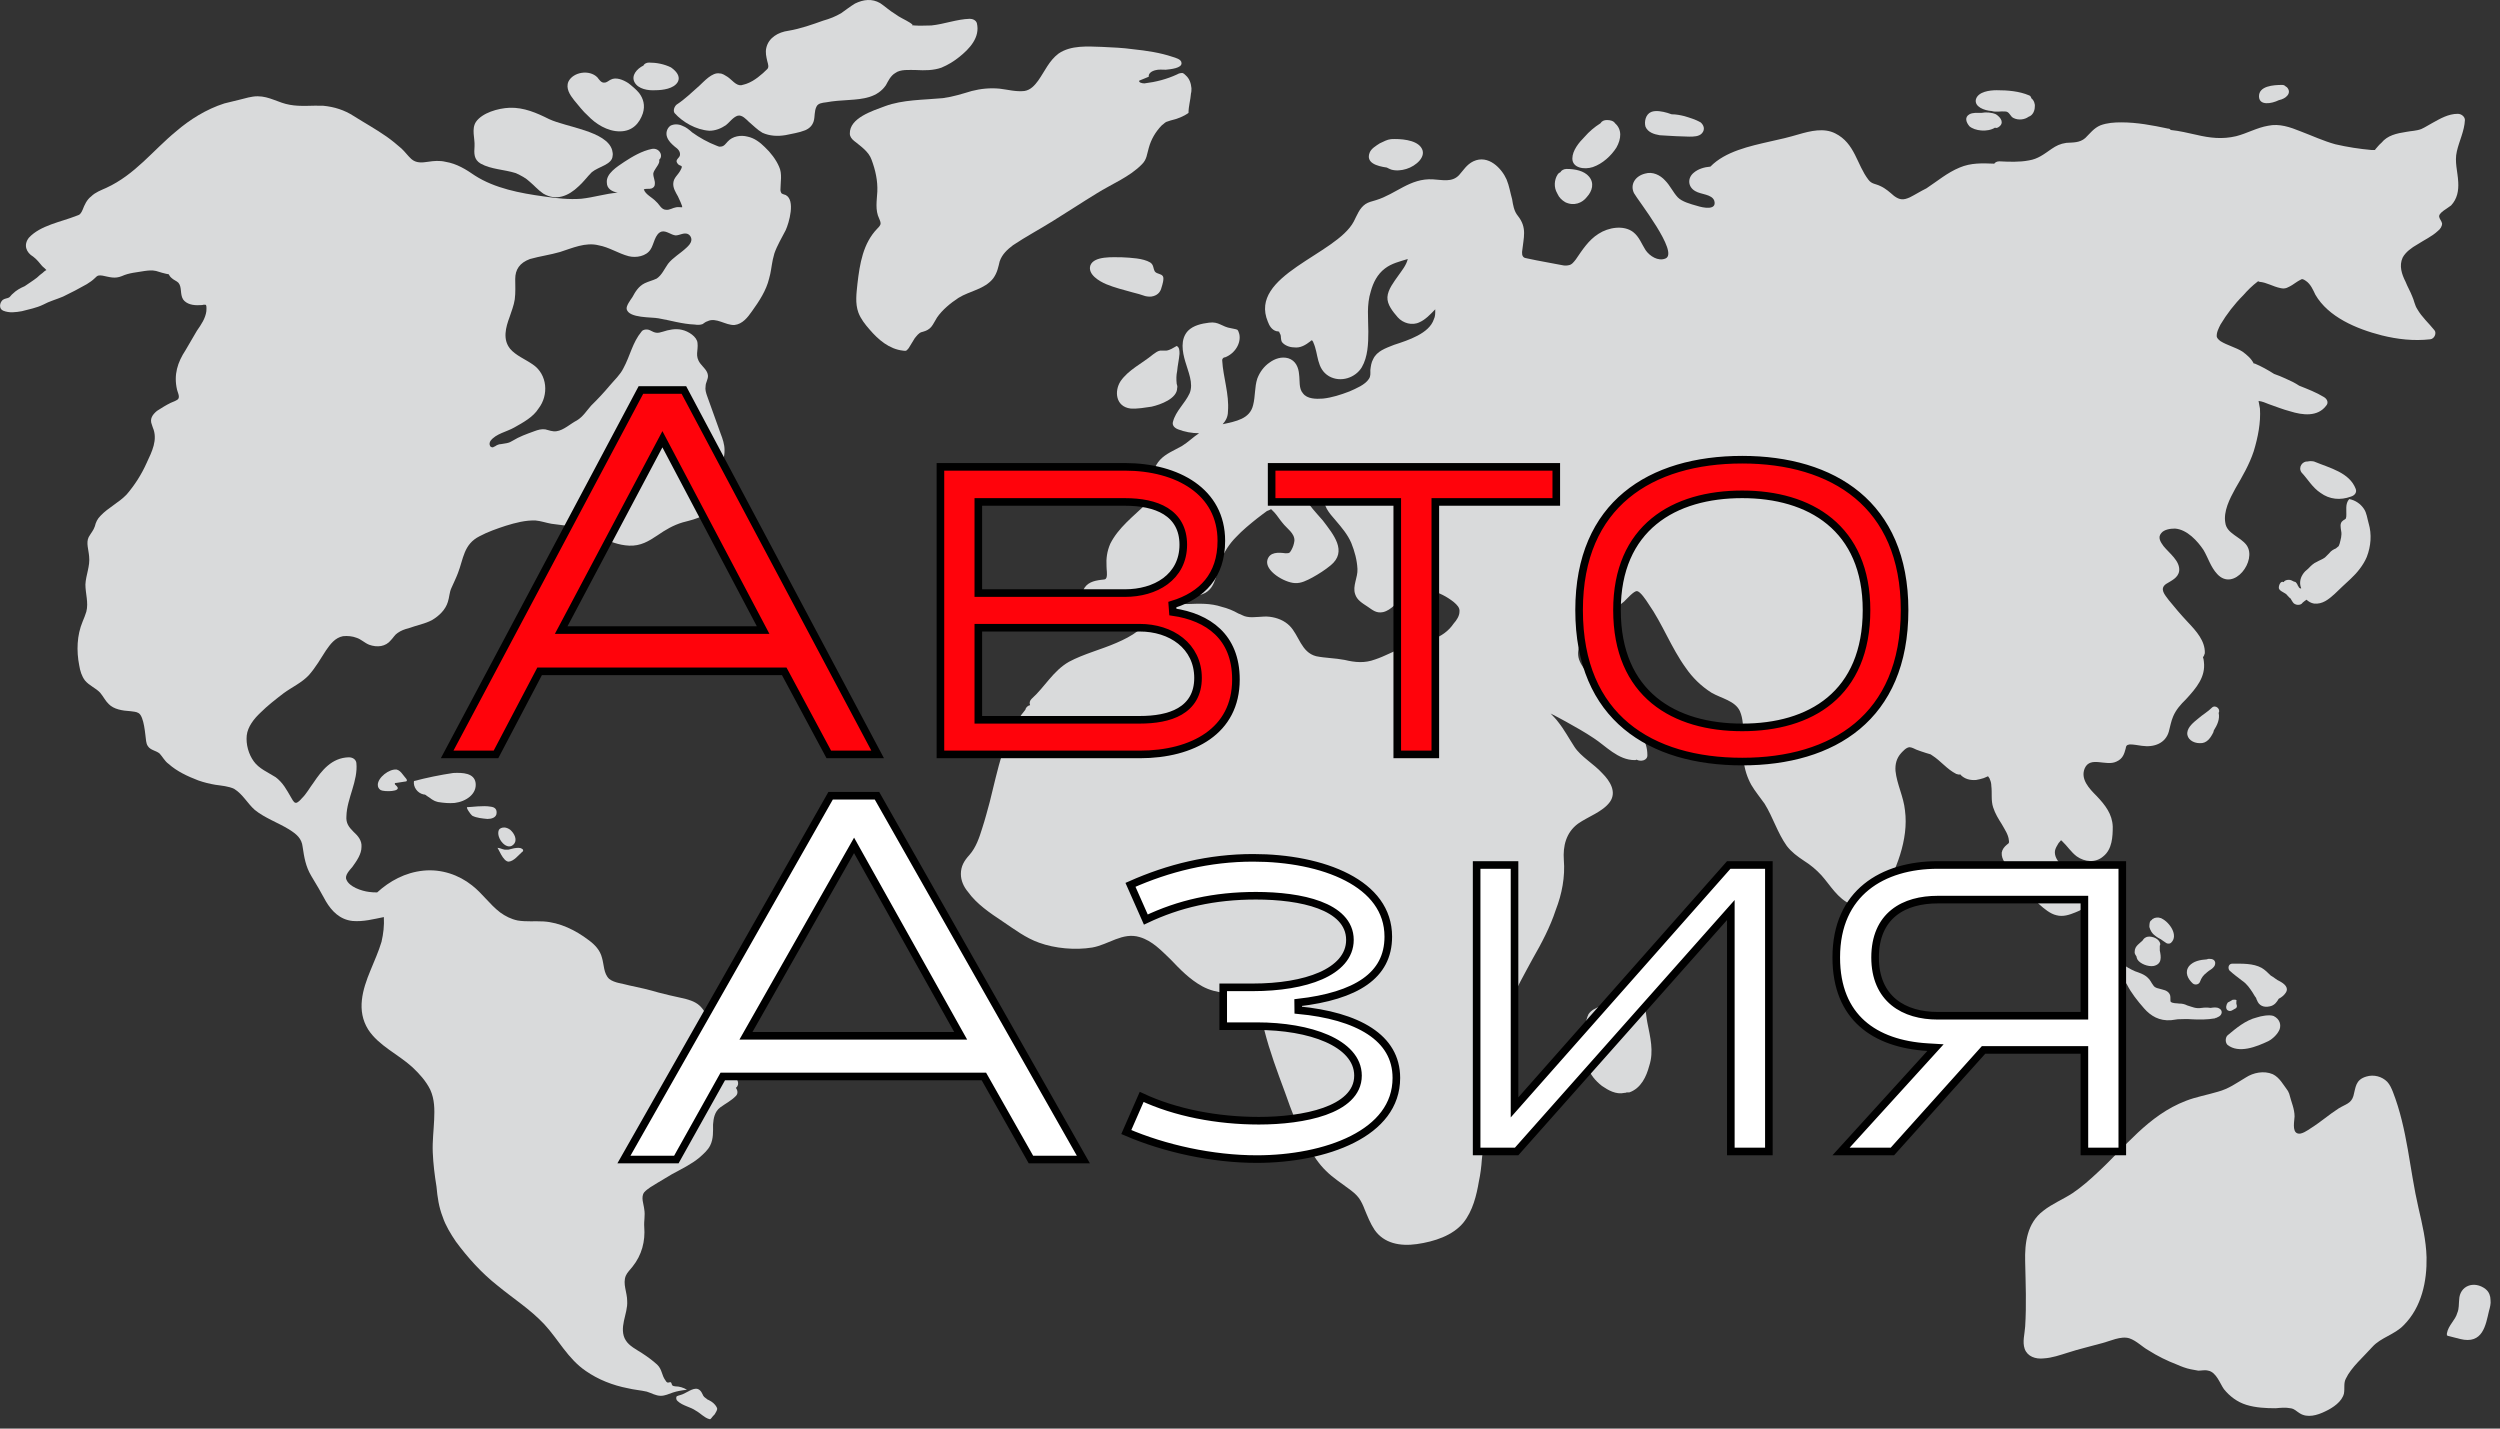 <?xml version="1.0" encoding="UTF-8"?> <svg xmlns="http://www.w3.org/2000/svg" width="329" height="188" viewBox="0 0 329 188" fill="none"><rect x="0" y="0" width="329" height="188" fill="#333333" stroke="none"/> <g clip-path="url(#clip0)"> <path fill-rule="evenodd" clip-rule="evenodd" d="M101.704 34.147C101.766 33.902 101.847 33.595 101.909 33.35C102.277 32.287 102.89 31.286 103.4 30.285C103.83 29.345 104.708 26.341 103.4 25.666C103.217 25.605 102.971 25.544 102.828 25.421C102.767 25.299 102.706 25.156 102.706 24.972C102.706 24.032 102.971 22.846 102.522 21.927C102.154 21.048 101.398 20.047 100.642 19.352C100.029 18.739 99.273 18.167 98.394 17.983C97.474 17.738 96.412 17.922 95.778 18.616C95.533 18.862 95.288 19.291 94.838 19.291C94.654 19.352 94.47 19.23 94.287 19.168C93.163 18.739 92.039 18.106 91.099 17.431C90.67 17.043 90.281 16.736 89.791 16.552C89.28 16.307 88.667 16.307 88.217 16.552C87.727 16.92 87.604 17.554 87.788 18.044C87.972 18.555 88.36 18.923 88.79 19.291C89.219 19.597 89.546 19.924 89.484 20.415C89.423 20.803 88.851 20.987 89.096 21.416C89.423 22.049 90.036 21.539 89.546 22.417C89.219 23.051 88.667 23.357 88.606 24.093C88.544 24.726 88.912 25.299 89.219 25.85C89.219 25.912 89.975 27.342 89.73 27.281C89.484 27.281 89.219 27.22 88.974 27.281C88.544 27.342 88.095 27.669 87.666 27.608C87.032 27.608 86.787 26.913 86.358 26.545C85.847 25.973 84.927 25.605 84.723 24.91C85.111 24.788 85.479 24.91 85.786 24.788C86.051 24.665 86.174 24.481 86.174 24.236C86.235 23.786 85.97 23.357 85.97 22.846C86.051 22.356 86.542 21.927 86.726 21.416C86.787 21.232 86.787 21.11 86.726 21.048C87.359 20.537 86.787 19.413 85.786 19.597C84.478 19.863 83.231 20.599 82.169 21.293C81.229 21.927 79.737 22.846 79.86 24.032C79.86 24.849 80.554 25.217 81.29 25.36H81.229C79.676 25.483 78.184 25.973 76.488 26.157C74.874 26.279 73.239 26.096 71.563 25.85C68.436 25.421 65.126 24.788 62.51 23.112C61.325 22.295 60.12 21.539 58.628 21.293C57.872 21.11 57.075 21.171 56.319 21.293C55.501 21.416 54.766 21.477 54.132 20.926C53.642 20.476 53.315 19.986 52.824 19.536C52.191 18.984 51.578 18.473 50.883 17.983C49.453 16.982 47.961 16.164 46.51 15.245C45.325 14.489 44.017 14.059 42.525 13.916C41.095 13.855 39.583 14.059 38.152 13.794C36.66 13.549 35.475 12.67 33.902 12.67C33.084 12.67 32.287 12.936 31.531 13.12C30.837 13.303 30.224 13.426 29.529 13.61C27.158 14.366 24.972 15.735 23.174 17.288C20.108 19.802 17.799 22.969 13.978 24.726C13.303 25.033 12.547 25.299 11.996 25.85C11.424 26.279 11.117 26.974 10.872 27.608C10.81 27.792 10.688 27.976 10.545 28.16C10.422 28.282 10.238 28.343 10.054 28.405C7.99 29.222 5.314 29.651 3.801 31.286C3.066 32.226 3.434 33.227 4.374 33.779C4.864 34.147 5.191 34.596 5.559 35.026C5.743 35.209 5.927 35.332 6.11 35.536C5.865 35.659 5.681 35.843 5.62 35.904C5.375 36.088 5.13 36.272 4.864 36.538C4.312 36.967 3.801 37.273 3.25 37.662C2.677 37.907 2.126 38.213 1.697 38.642C1.492 38.786 1.37 39.031 1.186 39.153C0.94 39.276 0.634 39.276 0.368 39.46C-0.061 39.828 -0.183 40.645 0.43 40.89C1.247 41.217 2.064 41.095 2.882 40.952C3.801 40.706 4.803 40.523 5.681 40.093C6.499 39.644 7.439 39.399 8.297 39.031C9.36 38.52 10.422 37.968 11.424 37.396C11.812 37.151 12.18 36.906 12.486 36.599C12.854 36.211 12.997 36.211 13.487 36.272C14.427 36.456 15.102 36.722 16.042 36.333C16.982 35.904 17.983 35.843 19.046 35.659C19.536 35.598 19.986 35.536 20.537 35.659C20.66 35.72 21.988 36.088 22.172 36.088C22.172 36.088 22.233 36.088 22.233 36.15C22.295 36.272 22.417 36.456 22.601 36.599C22.846 36.844 23.235 36.967 23.48 37.212C23.97 37.784 23.664 38.704 24.093 39.399C24.543 40.032 25.421 40.216 26.28 40.155C26.484 40.155 26.668 40.155 26.852 40.093C26.974 40.093 27.097 40.155 27.097 40.093C27.22 40.339 27.158 40.768 27.158 40.952C27.036 41.892 26.484 42.709 25.912 43.526C25.421 44.405 24.91 45.202 24.42 46.081C23.357 47.695 22.846 49.33 23.296 51.271C23.357 51.578 23.664 52.13 23.48 52.456C23.357 52.702 22.724 52.886 22.479 53.008C21.845 53.315 21.232 53.703 20.66 54.071C20.047 54.582 19.679 55.133 19.986 55.889C19.986 55.951 20.047 56.012 20.047 56.073C20.047 56.135 20.108 56.196 20.108 56.257C20.803 57.872 19.986 59.445 19.291 60.937C18.617 62.449 17.738 63.818 16.675 65.065C15.674 66.127 14.243 66.802 13.242 67.864C12.793 68.314 12.609 68.743 12.486 69.254C12.302 69.806 11.996 70.112 11.669 70.684C11.301 71.44 11.669 72.36 11.73 73.239C11.873 74.485 11.301 75.67 11.24 76.917C11.24 78.102 11.669 79.308 11.362 80.493C11.24 80.922 11.056 81.351 10.872 81.801C10.116 83.599 10.054 85.663 10.422 87.543C10.545 88.299 10.749 88.973 11.178 89.546C11.73 90.22 12.609 90.547 13.181 91.16C13.61 91.671 13.855 92.222 14.305 92.652C14.979 93.346 16.103 93.53 17.166 93.592C17.554 93.653 17.922 93.653 18.228 93.837C18.984 94.286 19.107 96.718 19.23 97.536C19.291 97.781 19.291 97.965 19.475 98.21C19.802 98.721 20.537 98.782 20.987 99.15C21.416 99.6 21.661 100.151 22.172 100.519C23.296 101.52 24.665 102.154 26.096 102.706C26.852 102.971 27.608 103.155 28.343 103.278C29.161 103.4 30.101 103.462 30.837 103.829C31.96 104.524 32.594 105.771 33.534 106.588C34.842 107.651 36.599 108.264 38.03 109.143C39.031 109.776 39.705 110.328 39.828 111.452C40.032 112.821 40.216 114.006 40.952 115.253C41.647 116.376 42.28 117.5 42.893 118.624C43.649 119.891 44.712 121.015 46.387 121.199C47.838 121.322 49.146 120.954 50.515 120.688C50.577 121.812 50.454 122.875 50.209 123.937C49.82 125.245 49.269 126.43 48.758 127.697C47.695 130.252 46.898 132.99 48.451 135.483C49.82 137.608 52.395 138.732 54.255 140.428C55.195 141.307 56.074 142.288 56.625 143.412C57.197 144.679 57.197 145.986 57.136 147.356C57.075 148.786 56.891 150.155 56.952 151.667C57.014 153.159 57.197 154.651 57.443 156.163C57.565 157.532 57.749 158.84 58.26 160.148C58.628 161.272 59.323 162.396 59.997 163.397C61.57 165.522 63.369 167.525 65.494 169.2C67.558 170.896 69.806 172.327 71.624 174.268C73.484 176.271 74.73 178.825 77.121 180.439C78.736 181.563 80.677 182.319 82.598 182.687C83.415 182.892 84.294 182.953 85.111 183.137C85.724 183.321 86.296 183.689 86.971 183.689C87.482 183.689 88.034 183.443 88.544 183.259C89.096 183.076 89.791 182.953 90.404 182.892C89.975 182.626 89.423 182.442 88.851 182.442C88.728 182.442 88.544 182.381 88.483 182.319C88.36 182.197 88.422 181.952 88.217 181.89C88.095 181.89 88.034 181.952 87.911 181.952C87.788 181.952 87.666 181.829 87.604 181.706C87.032 180.95 87.175 180.256 86.48 179.581C85.847 179.009 85.173 178.519 84.478 178.069C83.722 177.579 82.802 177.129 82.353 176.393C81.862 175.637 81.924 174.697 82.107 173.839C82.291 172.96 82.598 172.082 82.537 171.203C82.537 170.079 81.924 168.955 82.353 167.893C82.537 167.463 82.925 167.096 83.231 166.707C84.478 165.154 84.927 163.336 84.784 161.476C84.723 160.659 84.927 159.964 84.784 159.146C84.723 158.472 84.294 157.532 84.784 156.899C85.234 156.408 85.908 156.04 86.542 155.652C87.175 155.284 87.788 154.916 88.422 154.528C89.668 153.854 90.976 153.22 92.039 152.342C92.59 151.851 93.163 151.361 93.469 150.727C93.898 149.849 93.837 148.909 93.837 147.989C93.898 147.172 94.041 146.293 94.777 145.741C95.472 145.23 96.228 144.863 96.841 144.229C97.147 143.923 97.086 143.493 96.841 143.166C97.086 142.983 97.209 142.676 97.086 142.288C96.412 140.428 94.654 138.936 93.98 136.995C93.469 135.483 93.347 133.501 92.039 132.316C91.405 131.743 90.465 131.498 89.607 131.314C88.667 131.13 87.666 130.865 86.664 130.619C85.418 130.252 84.11 129.945 82.802 129.679C81.985 129.434 80.861 129.373 80.166 128.821C79.43 128.126 79.492 126.941 79.226 126.063C78.981 125.061 78.306 124.326 77.428 123.692C75.793 122.446 73.688 121.383 71.502 121.26C70.378 121.199 69.254 121.322 68.13 121.138C67.251 120.954 66.495 120.566 65.821 120.075C64.431 119.013 63.491 117.582 62.122 116.519C60.385 115.13 58.076 114.333 55.706 114.578C53.315 114.823 51.271 115.947 49.636 117.439C49.269 117.439 48.962 117.439 48.574 117.378C47.573 117.255 45.958 116.703 45.59 115.763C45.325 115.191 46.02 114.517 46.387 114.067C46.96 113.27 47.573 112.392 47.573 111.452C47.634 110.634 47.144 110.021 46.51 109.449C45.897 108.836 45.509 108.325 45.59 107.385C45.652 105.076 47.144 102.767 46.898 100.396C46.837 99.967 46.449 99.661 45.897 99.661C43.649 99.722 42.341 101.398 41.279 102.971C40.768 103.646 40.339 104.463 39.705 105.076C39.583 105.219 39.154 105.709 38.908 105.648C38.643 105.648 38.397 105.076 38.275 104.892C37.723 103.952 37.273 103.033 36.272 102.276C35.271 101.643 34.086 101.153 33.411 100.213C32.717 99.272 32.349 97.965 32.471 96.779C32.594 95.656 33.411 94.593 34.29 93.776C35.21 92.856 36.272 92.039 37.335 91.221C38.459 90.404 39.705 89.852 40.645 88.851C41.524 87.85 42.219 86.664 42.893 85.602C43.465 84.784 44.078 83.926 45.141 83.722C45.713 83.66 46.387 83.722 46.898 83.926C47.511 84.11 47.961 84.6 48.574 84.846C49.636 85.234 50.76 85.111 51.455 84.233C51.762 83.926 51.946 83.538 52.334 83.293C52.763 82.986 53.254 82.802 53.764 82.68C54.827 82.291 55.89 82.107 56.83 81.617C57.81 81.045 58.628 80.227 58.934 79.226C59.139 78.613 59.139 77.98 59.384 77.428C59.69 76.733 59.997 76.12 60.263 75.425C60.998 73.545 60.998 71.624 63.123 70.562C64.186 69.99 65.433 69.56 66.556 69.192C67.803 68.804 69.193 68.436 70.5 68.498C71.175 68.559 71.87 68.804 72.564 68.927C73.361 69.049 74.179 69.111 74.996 69.254C76.365 69.56 77.612 70.112 78.981 70.684C80.166 71.236 81.413 71.747 82.802 71.808C84.294 71.87 85.356 71.236 86.542 70.439C87.543 69.744 88.606 69.111 89.852 68.743C91.732 68.252 93.653 67.864 93.98 65.739C94.041 65.371 93.98 64.881 93.98 64.431C94.103 62.694 95.41 60.998 95.349 59.2C95.349 58.505 95.104 57.749 94.838 57.075L93.04 52.068C92.917 51.7 92.774 51.271 92.856 50.822C92.856 50.331 93.224 49.882 93.163 49.391C93.101 48.758 92.529 48.329 92.161 47.838C91.405 46.837 91.916 46.142 91.793 45.141C91.732 44.323 90.608 43.588 89.73 43.404C88.912 43.2 87.972 43.404 87.237 43.649C86.48 43.894 86.235 43.833 85.54 43.465C85.173 43.281 84.6 43.343 84.416 43.649C83.231 45.08 82.925 46.837 82.046 48.451C81.617 49.33 80.861 50.004 80.227 50.76C79.492 51.639 78.674 52.518 77.796 53.376C77.183 54.071 76.733 54.827 75.936 55.317C75.057 55.767 74.179 56.625 73.239 56.748C72.748 56.83 72.237 56.625 71.747 56.502C71.236 56.441 70.807 56.564 70.317 56.748C69.254 57.136 68.375 57.443 67.435 58.015C67.251 58.137 67.006 58.26 66.679 58.321C66.434 58.383 66.189 58.383 65.944 58.444C65.678 58.444 65.371 58.566 65.126 58.75C65.065 58.75 64.942 58.812 64.881 58.873C64.697 58.873 64.554 58.812 64.493 58.689C64.37 58.444 64.431 58.199 64.554 58.015C65.249 57.075 66.679 56.83 67.68 56.257C68.804 55.624 70.174 54.888 70.868 53.764C72.237 52.007 72.053 49.269 70.112 47.961C69.111 47.266 67.864 46.776 67.129 45.897C66.127 44.65 66.556 43.077 67.067 41.708C67.313 40.952 67.619 40.216 67.742 39.399C67.864 38.459 67.803 37.58 67.803 36.722C67.803 35.475 68.375 34.596 69.744 34.086C71.052 33.718 72.421 33.534 73.688 33.166C75.303 32.655 77.06 31.838 78.797 32.287C80.166 32.532 81.351 33.35 82.741 33.718C83.722 33.963 85.05 33.718 85.602 32.839C86.051 32.226 86.174 30.714 87.094 30.469C87.727 30.346 88.299 30.918 88.912 30.98C89.423 30.98 89.975 30.591 90.465 30.775C90.853 30.918 91.037 31.347 90.976 31.654C90.915 32.042 90.608 32.349 90.343 32.594C89.546 33.35 88.544 33.902 87.911 34.719C87.42 35.414 87.094 36.211 86.419 36.66C85.908 36.906 85.356 37.028 84.846 37.273C84.049 37.662 83.599 38.397 83.231 39.092C82.986 39.46 82.353 40.277 82.475 40.706C82.802 41.892 85.724 41.708 86.664 41.892C88.217 42.157 89.791 42.648 91.405 42.709C91.793 42.77 92.161 42.77 92.468 42.648C92.652 42.525 92.856 42.341 93.101 42.28C94.225 41.708 95.472 42.832 96.657 42.77C97.72 42.648 98.394 41.769 98.966 40.952C99.906 39.644 100.846 38.213 101.214 36.66C101.459 35.843 101.52 35.026 101.704 34.147Z" fill="#D9DADB"></path> <path fill-rule="evenodd" clip-rule="evenodd" d="M52.151 103.032C52.58 102.971 52.947 102.91 53.336 102.848C53.397 102.848 53.458 102.848 53.52 102.787C53.581 102.726 53.52 102.542 53.458 102.481C53.274 102.276 53.152 102.092 52.947 101.847C52.764 101.602 52.518 101.357 52.212 101.275C51.211 101.152 49.719 102.338 49.719 103.278C49.719 103.604 49.841 103.788 50.087 103.972C50.516 104.218 52.947 104.218 52.212 103.461C52.089 103.339 51.905 103.216 51.967 103.094C51.967 103.032 52.089 103.032 52.151 103.032Z" fill="#D9DADB"></path> <path fill-rule="evenodd" clip-rule="evenodd" d="M80.555 19.741C79.82 17.247 74.507 16.737 72.259 15.674C70.624 14.857 68.949 14.121 67.069 14.182C65.516 14.244 63.452 14.857 62.634 16.042C62.021 16.982 62.512 18.228 62.45 19.23C62.389 20.17 62.328 20.987 63.268 21.539C64.637 22.295 66.333 22.295 67.886 22.785C68.581 23.112 69.194 23.419 69.705 23.909C70.318 24.42 70.829 25.033 71.503 25.483C73.199 26.484 74.813 25.789 76.121 24.543C76.755 23.991 77.245 23.296 77.879 22.663C78.757 21.927 80.555 21.661 80.617 20.537C80.678 20.292 80.617 19.986 80.555 19.741Z" fill="#D9DADB"></path> <path fill-rule="evenodd" clip-rule="evenodd" d="M84.109 12.241C83.741 11.791 83.23 11.362 82.678 10.933C81.984 10.483 81.044 10.115 80.369 10.483C80.104 10.606 79.858 10.871 79.552 10.871C79.123 10.933 78.857 10.483 78.612 10.177C77.549 9.114 75.424 9.482 74.811 10.728C74.423 11.607 74.995 12.486 75.547 13.181C76.18 13.916 76.671 14.611 77.365 15.224C78.367 16.287 79.92 17.288 81.555 17.288C83.291 17.288 84.17 16.164 84.599 14.918C84.926 13.855 84.661 12.976 84.109 12.241Z" fill="#D9DADB"></path> <path fill-rule="evenodd" clip-rule="evenodd" d="M88.299 8.869C87.421 8.44 86.419 8.236 85.418 8.236C85.111 8.236 84.805 8.358 84.682 8.624C83.804 9.053 83.047 9.932 83.497 10.811C83.987 11.73 85.295 11.934 86.235 11.873C87.237 11.873 88.667 11.669 89.178 10.811C89.607 10.055 88.994 9.36 88.299 8.869Z" fill="#D9DADB"></path> <path fill-rule="evenodd" clip-rule="evenodd" d="M128.555 3.045C128.433 2.657 128.004 2.473 127.615 2.473C125.879 2.534 124.305 3.168 122.568 3.351C121.812 3.351 121.076 3.413 120.32 3.351H120.259C120.198 3.351 120.198 3.29 120.136 3.29L120.198 3.351C120.136 3.351 120.014 3.351 120.075 3.351C120.075 3.29 120.075 3.229 120.075 3.229C119.952 3.106 119.809 3.045 119.748 2.984C119.135 2.595 118.379 2.289 117.827 1.86C117.071 1.41 116.499 0.858 115.825 0.409C114.762 -0.204 113.638 -0.082 112.514 0.47C111.881 0.858 111.329 1.288 110.696 1.737C109.96 2.166 109.204 2.473 108.325 2.718C106.895 3.229 105.342 3.781 103.768 4.046C102.399 4.23 101.152 4.966 100.846 6.294C100.703 6.907 100.846 7.479 100.969 8.031C101.091 8.481 101.214 8.848 100.969 9.094C100.274 9.788 99.272 10.667 98.21 11.035C98.087 11.096 97.719 11.158 97.535 11.219C96.841 11.28 96.289 10.463 95.717 10.095C95.41 9.911 95.083 9.666 94.716 9.666C93.714 9.461 92.59 10.79 92.038 11.28C91.037 12.159 90.159 13.037 89.035 13.773C88.728 14.039 88.544 14.591 88.789 14.897C89.852 16.082 91.589 17.084 93.346 17.206C94.164 17.206 94.899 16.9 95.533 16.471C95.962 16.144 96.473 15.408 97.086 15.224C97.658 15.081 98.21 15.714 98.537 16.021C99.15 16.532 99.661 17.084 100.335 17.472C101.275 17.901 102.338 17.962 103.4 17.778C104.218 17.595 105.137 17.472 105.955 17.145C106.527 16.9 106.895 16.532 107.079 15.96C107.262 15.347 107.14 14.652 107.446 14.039C107.651 13.589 108.202 13.528 108.713 13.467C109.694 13.283 110.695 13.221 111.697 13.16C113.638 13.037 115.457 12.833 116.581 11.219C116.887 10.667 117.194 9.972 117.827 9.604C118.502 9.094 119.687 9.216 120.565 9.216C121.689 9.278 122.813 9.278 123.876 8.91C124.755 8.542 125.49 8.092 126.185 7.541C127.615 6.417 129.005 4.904 128.555 3.045Z" fill="#D9DADB"></path> <path fill-rule="evenodd" clip-rule="evenodd" d="M62.591 103.032C62.407 101.725 60.895 101.663 59.648 101.725C57.972 101.97 56.092 102.358 54.478 102.787C54.355 103.543 54.907 104.361 55.724 104.544C55.908 104.544 56.031 104.606 56.154 104.728C56.787 105.096 56.848 105.341 57.645 105.546C58.401 105.668 59.096 105.73 59.832 105.668C61.344 105.484 62.775 104.483 62.591 103.032Z" fill="#D9DADB"></path> <path fill-rule="evenodd" clip-rule="evenodd" d="M64.573 106.159C63.592 105.975 62.019 106.22 61.528 106.22C61.201 106.159 61.957 107.221 62.141 107.344C62.714 107.65 63.511 107.712 64.144 107.773C64.716 107.773 65.207 107.589 65.329 107.16C65.452 106.527 65.145 106.22 64.573 106.159Z" fill="#D9DADB"></path> <path fill-rule="evenodd" clip-rule="evenodd" d="M67.15 109.203C66.905 109.02 66.599 108.897 66.353 108.897C66.026 108.897 65.781 109.02 65.659 109.203C65.168 110.266 66.844 112.269 67.722 110.961C68.029 110.45 67.722 109.714 67.15 109.203Z" fill="#D9DADB"></path> <path fill-rule="evenodd" clip-rule="evenodd" d="M66.882 111.819C66.759 111.819 66.575 111.819 66.432 111.819C66.064 111.758 65.758 111.574 65.451 111.574C65.574 111.574 66.187 113.393 66.943 113.393C67.638 113.332 68.251 112.514 68.68 112.146C68.762 112.085 68.823 112.024 68.823 112.024C68.884 111.881 68.823 111.758 68.68 111.697C68.435 111.513 68.005 111.574 67.638 111.636C67.372 111.697 67.188 111.758 66.882 111.819Z" fill="#D9DADB"></path> <path fill-rule="evenodd" clip-rule="evenodd" d="M93.039 184.138C93.039 184.077 92.978 184.077 92.978 184.077C92.426 183.689 92.61 183.689 92.303 183.198C91.731 182.319 90.914 182.953 90.055 183.382C89.728 183.566 89.299 183.627 89.054 183.75C88.931 183.954 88.993 184.261 89.177 184.383C89.851 185.017 90.852 185.139 91.547 185.63C92.221 185.998 92.671 186.57 93.345 186.754C93.427 186.754 93.488 186.754 93.488 186.754C93.55 186.692 93.55 186.692 93.611 186.631C93.734 186.447 93.918 186.263 94.04 186.141C94.224 185.814 94.469 185.507 94.347 185.262C94.285 185.139 94.224 185.017 94.101 184.874C93.795 184.506 93.427 184.322 93.039 184.138Z" fill="#D9DADB"></path> <path fill-rule="evenodd" clip-rule="evenodd" d="M308.709 181.441C309.404 179.95 311.079 178.519 312.203 177.252C313.327 176.006 315.146 175.638 316.331 174.391C318.702 172.021 319.396 168.588 319.335 165.461C319.274 163.214 318.763 161.088 318.272 158.963C317.087 153.855 316.842 148.664 314.901 143.678C314.717 143.228 314.512 142.738 314.145 142.35C313.47 141.675 312.408 141.369 311.406 141.675C309.955 142.105 310.017 143.106 309.71 144.23C309.404 145.231 308.709 145.292 307.769 145.865C306.522 146.661 305.398 147.663 304.091 148.48C303.723 148.725 302.844 149.359 302.354 149.155C301.598 148.909 301.965 147.418 301.965 146.927C301.965 145.926 301.536 145.047 301.291 144.046C301.291 143.985 301.23 143.862 301.168 143.739C301.168 143.678 301.107 143.617 301.025 143.474C300.474 142.738 299.983 141.798 299.105 141.369C297.919 140.858 296.53 141.165 295.549 141.798C294.282 142.554 293.301 143.29 291.85 143.678C290.42 144.107 288.989 144.352 287.682 144.863C282.675 146.784 279.671 150.973 275.993 154.345C274.992 155.285 273.929 156.225 272.744 157.022C271.497 157.839 270.067 158.411 268.882 159.351C266.756 160.966 266.45 163.581 266.511 166.013C266.572 168.895 266.695 171.715 266.511 174.575C266.45 175.577 266.123 176.578 266.45 177.518C266.818 178.519 267.88 178.887 268.943 178.765C270.067 178.703 271.129 178.315 272.131 178.008C273.622 177.518 275.114 177.191 276.626 176.762C277.628 176.517 279.119 175.761 280.243 176.128C281.183 176.455 281.919 177.252 282.736 177.702C283.922 178.458 285.168 179.071 286.496 179.582C287.048 179.827 287.682 180.072 288.295 180.195C288.601 180.256 288.928 180.318 289.296 180.379C289.725 180.379 290.175 180.256 290.604 180.379C291.666 180.563 292.177 182.136 292.668 182.811C293.424 183.751 294.425 184.507 295.61 184.875C296.857 185.263 298.226 185.324 299.472 185.324C300.167 185.263 300.78 185.201 301.414 185.324C301.965 185.385 302.231 185.753 302.66 185.998C303.662 186.632 304.969 186.244 305.971 185.753C307.033 185.263 308.218 184.445 308.464 183.383C308.586 182.688 308.402 182.014 308.709 181.441Z" fill="#D9DADB"></path> <path fill-rule="evenodd" clip-rule="evenodd" d="M327.182 169.711C327.182 169.711 327.12 169.711 327.12 169.65C325.567 168.465 323.687 169.221 323.626 171.039C323.565 171.591 323.626 172.225 323.381 172.776C323.136 173.716 322.196 174.411 322.012 175.474C322.012 175.535 322.012 175.658 322.012 175.719C322.073 175.78 322.196 175.842 322.318 175.842C322.747 175.964 323.258 176.087 323.749 176.209C326.753 176.965 327.12 174.35 327.549 172.531C327.693 172.02 327.815 171.53 327.754 171.101C327.754 170.529 327.549 170.038 327.182 169.711Z" fill="#D9DADB"></path> <path fill-rule="evenodd" clip-rule="evenodd" d="M300.002 129.128C299.572 128.944 299.266 128.617 298.816 128.372C298.449 128.004 298.081 127.636 297.631 127.371C296.507 126.758 295.077 126.819 293.769 126.819C293.319 126.819 293.136 127.31 293.381 127.698C293.892 128.188 294.505 128.617 295.077 129.067C295.71 129.496 296.078 130.068 296.446 130.62C296.569 130.804 296.691 131.07 296.896 131.315C296.957 131.437 296.957 131.56 297.018 131.621C297.263 132.316 297.876 132.623 298.694 132.439C299.327 132.316 299.634 131.866 299.879 131.437C300.267 131.253 300.635 130.926 300.819 130.62C301.248 129.946 300.574 129.435 300.002 129.128Z" fill="#D9DADB"></path> <path fill-rule="evenodd" clip-rule="evenodd" d="M299.207 133.704C298.635 133.5 297.572 133.704 297.021 133.888C295.509 134.256 294.262 135.319 293.138 136.259C292.832 136.565 292.832 137.199 293.138 137.505C294.63 138.69 296.959 137.75 298.512 137.015C299.126 136.688 299.759 136.075 300.004 135.441C300.188 134.89 300.065 134.133 299.207 133.704Z" fill="#D9DADB"></path> <path fill-rule="evenodd" clip-rule="evenodd" d="M292.032 132.703C291.726 132.52 291.276 132.581 290.908 132.642C290.541 132.581 290.152 132.581 289.723 132.642C288.967 132.765 288.538 132.52 287.843 132.315C287.475 132.131 287.169 132.07 286.781 132.07C286.474 132.009 285.902 132.07 285.657 131.825C285.595 131.763 285.657 131.191 285.595 131.007C285.473 130.578 285.105 130.333 284.533 130.21C284.104 130.067 283.593 130.067 283.348 129.638C283.102 129.332 282.98 128.943 282.612 128.637C282.162 128.208 281.549 128.024 280.977 127.82C280.282 127.513 279.792 127.207 279.24 126.839C278.729 126.45 278.116 126.205 277.544 126.512C277.299 126.696 277.238 126.961 277.36 127.207C277.605 127.697 278.116 128.024 278.607 128.392C279.24 128.698 279.608 129.005 279.914 129.577C280.487 130.701 281.284 131.702 282.162 132.703C283.041 133.705 284.165 134.379 285.718 134.257C286.045 134.195 286.29 134.195 286.597 134.134C287.169 134.134 287.782 134.073 288.354 134.134C289.417 134.195 290.479 134.195 291.521 134.011C291.521 133.95 291.603 133.95 291.664 133.95C291.787 133.889 291.91 133.827 292.032 133.766C292.461 133.5 292.523 132.949 292.032 132.703Z" fill="#D9DADB"></path> <path fill-rule="evenodd" clip-rule="evenodd" d="M294.304 132.111C294.304 132.05 294.304 131.927 294.304 131.804C294.304 131.743 294.365 131.682 294.304 131.62C294.243 131.559 294.182 131.559 294.038 131.559C293.916 131.559 293.793 131.559 293.732 131.62C293.548 131.743 293.425 131.804 293.18 131.927C292.976 132.193 292.853 132.683 293.119 132.928C293.548 133.235 293.855 132.867 294.243 132.683L294.304 132.622C294.427 132.499 294.365 132.254 294.304 132.111Z" fill="#D9DADB"></path> <path fill-rule="evenodd" clip-rule="evenodd" d="M291.524 126.695C291.463 126.307 291.157 126.185 290.768 126.185C290.646 126.185 290.523 126.185 290.462 126.246C289.522 126.307 288.643 126.491 288.091 127.125C287.458 127.942 287.907 128.821 288.582 129.434C288.909 129.679 289.399 129.556 289.522 129.188C289.706 128.678 289.971 128.31 290.401 128.003C290.401 128.003 290.401 127.942 290.462 127.942C290.707 127.697 291.095 127.554 291.279 127.308C291.463 127.125 291.524 126.941 291.524 126.695Z" fill="#D9DADB"></path> <path fill-rule="evenodd" clip-rule="evenodd" d="M284.228 125.082C284.228 124.816 284.228 124.632 284.228 124.448C284.29 124.387 284.29 124.264 284.29 124.203C284.167 123.57 283.35 123.202 282.675 123.263C282.348 123.324 282.103 123.508 281.981 123.753C281.735 123.958 281.551 124.142 281.347 124.326C281.102 124.571 280.918 124.816 280.918 125.327C280.918 125.511 281.041 125.695 281.163 125.879C281.163 126.001 281.224 126.124 281.286 126.267C281.613 126.819 282.675 127.248 283.411 127.125C284.535 126.88 284.412 125.94 284.228 125.082Z" fill="#D9DADB"></path> <path fill-rule="evenodd" clip-rule="evenodd" d="M284.472 120.871C284.41 120.81 284.349 120.81 284.288 120.81C284.165 120.749 284.043 120.749 283.981 120.749C283.859 120.749 283.736 120.749 283.532 120.81C283.532 120.81 283.47 120.81 283.47 120.871C283.409 120.871 283.348 120.871 283.287 120.953C283.225 120.953 283.225 121.014 283.164 121.075C282.857 121.198 282.857 121.689 282.857 121.995C282.98 122.445 283.225 122.874 283.593 123.119C283.92 123.385 284.165 123.507 284.41 123.63L284.472 123.691C284.656 123.814 284.921 123.998 285.105 124.12C285.35 124.243 285.596 124.182 285.718 124.059C286.72 123.119 285.534 121.382 284.472 120.871Z" fill="#D9DADB"></path> <path fill-rule="evenodd" clip-rule="evenodd" d="M291.973 93.817C292.279 93.306 291.544 92.693 291.094 93.122C290.542 93.674 289.848 94.062 289.296 94.552C288.662 95.063 287.906 95.676 287.845 96.432C287.784 97.25 288.601 97.801 289.48 97.801C290.42 97.863 290.91 97.107 291.278 96.371C291.278 96.31 291.339 96.187 291.339 96.126C291.789 95.431 292.157 94.614 291.973 93.817Z" fill="#D9DADB"></path> <path fill-rule="evenodd" clip-rule="evenodd" d="M311.467 73.3C312.019 71.87 312.142 70.316 311.713 68.866C311.529 68.252 311.467 67.496 311.079 66.945C310.65 66.311 309.955 65.821 309.158 65.678C308.586 66.311 308.831 67.19 308.77 67.987C308.77 68.069 308.709 68.191 308.709 68.252C308.586 68.375 308.402 68.436 308.28 68.559C307.891 68.866 308.034 69.438 308.096 69.867C308.218 70.439 308.034 70.991 307.891 71.563C307.83 71.686 307.83 71.747 307.769 71.87C307.646 71.992 307.523 72.053 307.401 72.176C307.094 72.299 306.767 72.483 306.522 72.809C306.338 72.993 306.154 73.177 305.97 73.361C305.644 73.606 305.214 73.749 304.908 73.933C304.458 74.117 304.09 74.485 303.784 74.812C303.477 75.057 303.212 75.302 303.028 75.609C302.66 76.181 302.599 76.856 302.844 77.428C302.721 77.489 302.537 77.366 302.476 77.183C302.354 77.06 302.354 76.856 302.21 76.733C302.149 76.61 302.027 76.549 301.904 76.549C301.659 76.426 301.475 76.304 301.23 76.304C300.964 76.304 300.657 76.365 300.535 76.61C300.106 76.365 299.84 77.121 299.901 77.428C300.024 77.857 300.78 77.98 301.025 78.368C301.148 78.49 301.291 78.674 301.475 78.797C301.536 78.981 301.659 79.103 301.72 79.226C301.965 79.676 302.783 79.737 303.028 79.308C303.212 79.165 303.334 79.042 303.539 78.919C303.784 79.165 304.152 79.369 304.52 79.43C305.644 79.553 306.461 78.858 307.217 78.184C307.891 77.55 308.586 76.856 309.342 76.181C310.221 75.364 311.018 74.362 311.467 73.3Z" fill="#D9DADB"></path> <path fill-rule="evenodd" clip-rule="evenodd" d="M310.016 64.349C309.198 62.182 306.644 61.61 304.519 60.731C304.192 60.67 303.947 60.67 303.701 60.731C303.007 60.67 302.393 61.488 302.884 62.182C303.701 63.041 304.314 64.165 305.377 64.859C306.562 65.738 308.013 65.861 309.382 65.35C309.811 65.227 310.2 64.859 310.016 64.349Z" fill="#D9DADB"></path> <path fill-rule="evenodd" clip-rule="evenodd" d="M300.963 11.484C300.902 11.422 300.84 11.422 300.779 11.361C300.656 11.239 300.534 11.177 300.329 11.177C299.205 11.177 297.223 11.3 297.285 12.73C297.346 13.915 298.899 13.67 299.9 13.18C300.84 12.996 301.658 12.24 300.963 11.484Z" fill="#D9DADB"></path> <path fill-rule="evenodd" clip-rule="evenodd" d="M267.328 12.935C267.267 12.731 267.205 12.608 267.021 12.547C265.714 11.995 264.222 11.873 262.771 11.873C261.851 11.873 260.339 12.056 260.033 13.058C259.788 14.059 261.157 14.55 262.097 14.611C262.71 14.795 263.282 14.611 263.895 14.672C264.467 14.672 264.528 15.367 265.019 15.551C265.652 15.857 266.47 15.735 266.96 15.367C267.532 15.183 267.778 14.55 267.778 14.059C267.839 13.671 267.655 13.18 267.328 12.935Z" fill="#D9DADB"></path> <path fill-rule="evenodd" clip-rule="evenodd" d="M262.669 15.041C262.117 14.795 261.361 14.734 260.748 14.857C260.176 14.857 259.624 14.795 259.175 15.041C258.5 15.429 258.746 16.103 259.175 16.614C259.869 17.227 261.545 17.431 262.546 16.798C262.669 16.859 262.792 16.859 262.996 16.737C263.793 16.226 263.364 15.49 262.669 15.041Z" fill="#D9DADB"></path> <path fill-rule="evenodd" clip-rule="evenodd" d="M212.541 16.225C212.358 15.918 211.928 15.796 211.479 15.796C211.111 15.796 210.804 15.918 210.621 16.225C209.803 16.736 209.108 17.349 208.557 17.982C207.801 18.738 206.922 19.801 206.922 20.864C206.922 22.11 208.495 22.355 209.619 21.988C210.927 21.538 212.051 20.476 212.725 19.413C213.359 18.289 213.481 17.042 212.541 16.225Z" fill="#D9DADB"></path> <path fill-rule="evenodd" clip-rule="evenodd" d="M209.109 23.234C208.475 22.478 207.29 22.233 206.166 22.233C205.798 22.233 205.471 22.417 205.349 22.662C205.226 22.723 205.103 22.785 204.981 22.969C204.531 23.663 204.47 24.665 204.919 25.421C204.919 25.482 204.981 25.482 204.981 25.543C205.165 25.973 205.532 26.34 205.982 26.606C207.106 27.158 208.23 26.729 208.843 25.911C209.538 25.155 209.844 24.093 209.109 23.234Z" fill="#D9DADB"></path> <path fill-rule="evenodd" clip-rule="evenodd" d="M223.801 16.102C223.167 15.734 222.35 15.489 221.676 15.285C221.165 15.162 220.613 15.04 219.98 15.04C219.796 14.978 219.612 14.917 219.428 14.855C218.794 14.672 217.916 14.488 217.303 14.733C216.547 15.04 216.363 16.041 216.547 16.674C216.853 17.41 217.67 17.675 218.427 17.798C219.101 17.86 219.796 17.86 220.552 17.921C221.103 17.921 221.737 17.982 222.289 17.982C222.861 17.982 223.597 17.982 223.985 17.532C224.414 17.042 224.23 16.47 223.801 16.102Z" fill="#D9DADB"></path> <path fill-rule="evenodd" clip-rule="evenodd" d="M186.998 19.372C186.262 18.371 184.26 18.248 183.075 18.309C182.502 18.371 182.135 18.616 181.583 18.861C181.072 19.188 180.459 19.556 180.255 20.067C179.703 21.436 181.195 21.865 182.502 22.049C182.707 22.172 182.891 22.233 183.075 22.315C183.688 22.499 184.444 22.437 185.077 22.233C186.324 21.865 187.877 20.557 186.998 19.372Z" fill="#D9DADB"></path> <path fill-rule="evenodd" clip-rule="evenodd" d="M152.547 36.047C152.363 35.986 152.097 35.904 151.974 35.72C151.729 35.291 151.852 34.862 151.361 34.535C150.421 33.983 148.848 33.922 147.663 33.86C146.478 33.86 143.984 33.656 143.494 34.923C143.106 36.108 144.679 37.028 145.619 37.416C146.661 37.845 147.867 38.152 149.052 38.479C149.604 38.601 150.176 38.785 150.728 38.969C151.034 39.03 151.423 39.092 151.791 38.969C152.424 38.785 152.731 38.356 152.853 37.845C152.976 37.477 153.221 36.66 153.037 36.353C152.914 36.169 152.731 36.108 152.547 36.047Z" fill="#D9DADB"></path> <path fill-rule="evenodd" clip-rule="evenodd" d="M155.222 46.571C155.222 46.141 155.222 45.712 154.854 45.528C154.404 45.773 153.975 46.08 153.485 46.141C153.219 46.141 152.912 46.141 152.667 46.141C152.299 46.203 152.034 46.448 151.727 46.652C150.297 47.837 148.539 48.634 147.477 50.147C146.618 51.454 146.802 53.518 148.785 53.764C149.725 53.825 150.665 53.641 151.543 53.518C152.728 53.253 154.915 52.456 154.915 51.066C154.976 50.882 154.915 50.698 154.854 50.514C154.792 49.942 154.792 49.391 154.915 48.818C154.976 48.083 155.16 47.327 155.222 46.571Z" fill="#D9DADB"></path> <path fill-rule="evenodd" clip-rule="evenodd" d="M156.795 11.608C156.734 10.975 156.55 10.361 156.039 9.912C155.917 9.789 155.794 9.667 155.61 9.605C155.365 9.605 155.099 9.667 154.915 9.789C153.546 10.423 152.116 10.791 150.604 10.975C150.297 10.975 149.807 10.852 149.929 10.607C150.358 10.423 150.726 10.3 151.176 10.096C151.114 9.667 151.544 9.36 152.054 9.238C152.484 9.115 152.974 9.176 153.424 9.176C154.037 9.115 155.549 8.972 155.487 8.298C155.487 7.787 154.67 7.603 154.302 7.48C152.668 6.928 150.869 6.663 149.112 6.479C147.804 6.295 146.435 6.234 145.045 6.172C143.124 6.111 140.938 5.927 139.303 7.051C138.057 7.991 137.505 9.36 136.626 10.607C136.177 11.22 135.625 11.853 134.808 11.976C133.684 12.098 132.621 11.792 131.558 11.669C130.312 11.547 129.065 11.669 127.88 11.976C126.634 12.344 125.448 12.732 124.079 12.916C121.504 13.161 118.827 13.1 116.457 13.978C114.822 14.591 111.777 15.531 111.839 17.595C111.839 17.963 112.084 18.29 112.391 18.535C113.331 19.291 114.332 19.966 114.7 21.028C115.211 22.397 115.517 23.787 115.456 25.217C115.394 26.403 115.149 27.649 115.701 28.773C115.762 28.957 115.885 29.141 115.885 29.407C115.885 29.652 115.64 29.897 115.456 30.081C113.576 32.022 113.147 34.699 112.84 37.335C112.717 38.582 112.513 39.89 112.963 41.136C113.269 41.953 113.841 42.689 114.454 43.384C115.578 44.692 117.009 45.938 118.827 46.143C118.95 46.143 119.134 46.204 119.257 46.143C119.4 46.061 119.461 45.938 119.584 45.816C119.829 45.387 120.135 44.937 120.381 44.508C120.646 44.201 120.891 43.813 121.321 43.691C122.628 43.384 122.69 42.771 123.323 41.77C124.018 40.768 125.081 39.89 126.143 39.195C127.635 38.275 129.576 38.071 130.7 36.641C131.252 35.884 131.374 35.149 131.558 34.393C131.885 33.453 132.56 32.84 133.316 32.267C134.991 31.143 136.871 30.142 138.567 29.08C140.488 27.894 142.368 26.648 144.31 25.463C146.292 24.216 148.683 23.276 150.297 21.601C150.931 20.967 150.931 20.293 151.176 19.475C151.482 18.351 152.054 17.35 152.913 16.471C153.117 16.349 153.24 16.165 153.485 16.042C153.669 15.981 153.853 15.92 154.037 15.858C154.915 15.654 155.733 15.348 156.407 14.857C156.407 13.978 156.673 13.161 156.734 12.282C156.795 12.098 156.795 11.853 156.795 11.608Z" fill="#D9DADB"></path> <path fill-rule="evenodd" clip-rule="evenodd" d="M323.32 19.924C323.627 18.555 324.321 17.227 324.383 15.796C324.383 15.367 323.933 14.979 323.443 14.979C322.196 14.979 321.134 15.613 320.132 16.164C319.621 16.43 319.192 16.736 318.64 16.982C318.007 17.227 317.312 17.227 316.699 17.349C315.391 17.554 314.206 17.799 313.389 18.8C313.082 19.046 312.817 19.413 312.571 19.679C312.571 19.74 312.571 19.74 312.571 19.74C312.51 19.74 312.204 19.74 312.081 19.74C310.507 19.597 308.893 19.352 307.32 18.984C305.767 18.555 304.275 17.86 302.763 17.288C301.394 16.736 299.963 16.226 298.471 16.552C297.021 16.798 295.713 17.554 294.282 17.922C292.464 18.351 290.849 18.167 289.031 17.738C287.907 17.492 286.844 17.227 285.659 17.104C285.597 16.982 285.475 16.92 285.291 16.92C283.288 16.491 281.224 16.103 279.161 16.103C278.241 16.103 277.301 16.164 276.422 16.491C275.544 16.859 275.053 17.554 274.42 18.167C273.684 18.8 272.867 18.739 271.927 18.8C271.109 18.923 270.619 19.168 269.985 19.597C268.984 20.292 268.187 20.926 267.002 21.11C265.755 21.355 264.366 21.293 263.119 21.232C262.813 21.232 262.567 21.355 262.445 21.539C260.871 21.477 259.38 21.416 257.888 22.049C256.253 22.724 254.945 23.848 253.515 24.788C252.759 25.156 252.064 25.605 251.328 25.973C250.511 26.341 250.021 26.341 249.264 25.789C248.692 25.299 248.14 24.788 247.446 24.481C246.833 24.175 246.322 24.236 245.893 23.664C244.34 21.661 244.135 18.862 241.52 17.554C240.028 16.798 238.27 17.227 236.717 17.676C235.471 18.044 234.224 18.351 232.957 18.616C230.281 19.229 227.031 19.924 225.09 21.927C224.293 21.988 223.476 22.233 222.904 22.724C222.045 23.419 222.107 24.604 223.108 25.156C223.844 25.605 225.294 25.544 225.601 26.422C225.969 27.73 224.109 27.342 223.353 27.097C222.474 26.852 221.351 26.545 220.799 25.973C220.165 25.299 219.797 24.42 219.103 23.725C218.49 23.051 217.488 22.54 216.487 22.846C215.179 23.173 214.484 24.297 215.036 25.421C215.486 26.279 221.044 33.289 219.164 34.024C218.224 34.413 217.1 33.718 216.548 32.9C216.037 32.103 215.731 31.163 214.914 30.53C213.667 29.59 211.664 29.917 210.357 30.775C209.049 31.593 208.231 32.9 207.373 34.147C207.107 34.474 206.862 34.842 206.433 34.903C206.188 34.964 205.861 34.964 205.616 34.903C204.062 34.596 202.55 34.351 201.059 34.024C200.813 33.963 200.568 33.963 200.446 33.779C200.302 33.595 200.302 33.411 200.302 33.166C200.507 31.225 200.997 29.978 199.751 28.405C199.24 27.792 199.117 26.974 198.995 26.218C198.749 25.36 198.627 24.481 198.259 23.602C197.626 22.172 195.868 20.292 193.886 21.232C193.007 21.661 192.578 22.417 192.006 23.051C191.066 24.032 189.819 23.664 188.573 23.602C185.569 23.419 183.709 25.544 181.073 26.341C180.583 26.484 180.072 26.606 179.704 26.852C178.887 27.403 178.58 28.343 178.151 29.161C175.842 33.534 164.276 36.211 166.851 42.341C167.035 42.832 167.341 43.404 167.975 43.588C167.975 43.588 168.159 43.588 168.342 43.649C168.342 43.772 168.465 43.894 168.526 44.078C168.588 44.201 168.526 44.712 168.71 45.018C169.037 45.447 169.712 45.713 170.284 45.713C171.142 45.836 171.837 45.386 172.47 44.896C172.47 44.834 172.593 44.834 172.654 44.773C172.716 44.896 172.838 44.957 172.838 45.08C173.533 46.571 173.206 48.513 174.902 49.514C176.455 50.392 178.396 49.698 179.214 48.329C180.011 46.959 180.072 45.202 180.072 43.649C180.072 41.892 179.827 40.155 180.399 38.336C180.706 37.212 181.257 36.088 182.259 35.332C183.137 34.658 184.2 34.413 185.262 34.086C185.079 34.903 184.445 35.659 184.016 36.272C183.444 37.09 182.647 38.091 182.586 39.092C182.524 40.093 183.321 41.033 183.955 41.769C184.629 42.525 185.835 42.893 186.816 42.403C187.572 42.076 188.266 41.34 188.818 40.768L188.879 40.706C188.879 40.768 188.879 40.829 188.879 40.829C188.879 41.279 188.879 41.646 188.696 42.014C188.082 43.894 185.324 44.773 183.444 45.386C182.32 45.836 181.196 46.203 180.706 47.266C180.46 47.695 180.399 48.206 180.338 48.696C180.338 49.146 180.399 49.514 180.133 49.882C179.643 50.638 178.458 51.128 177.579 51.516C176.455 51.946 175.27 52.334 174.085 52.456C173.206 52.518 172.021 52.518 171.469 51.762C170.897 51.128 171.081 50.086 170.958 49.269C170.897 48.39 170.529 47.45 169.528 47.143C168.649 46.898 167.77 47.205 167.096 47.695C166.34 48.206 165.788 48.962 165.461 49.82C165.093 50.944 165.216 52.13 164.909 53.315C164.48 55.133 162.662 55.44 160.904 55.828C161.292 55.379 161.599 54.888 161.599 54.132C161.783 51.884 160.966 49.636 160.843 47.45C160.843 47.389 160.843 47.266 160.904 47.205C160.966 47.082 161.109 47.021 161.231 47.021C162.539 46.51 163.356 45.141 163.091 43.956C163.029 43.772 162.968 43.526 162.846 43.404C162.6 43.281 162.294 43.281 162.028 43.2C160.782 43.016 160.414 42.28 159.106 42.464C158.105 42.586 157.042 42.832 156.347 43.526C155.285 44.65 155.612 46.326 155.979 47.572C156.347 48.88 157.103 50.454 156.552 51.762C155.918 53.131 154.733 54.071 154.365 55.501C154.222 55.951 154.549 56.319 155.039 56.502C155.857 56.83 156.858 57.013 157.798 57.013C157.042 57.504 156.347 58.199 155.55 58.689C154.549 59.261 153.425 59.69 152.669 60.508C151.852 61.386 151.606 62.51 151.668 63.634C151.729 64.063 151.79 64.493 151.79 64.942C151.668 65.494 151.3 65.882 150.85 66.311C149.175 67.926 147.172 69.438 146.109 71.563C145.68 72.564 145.558 73.484 145.619 74.546C145.619 74.996 145.742 75.548 145.619 75.997C145.496 76.304 145.374 76.243 144.924 76.304C143.923 76.426 142.983 76.672 142.554 77.673C142.186 78.552 142.431 79.43 143.126 80.166C144.372 81.412 146.927 82.23 148.746 81.678C149.931 81.29 150.85 80.554 151.729 79.798C152.424 79.165 153.302 78.184 154.304 78.041C155.489 77.918 156.613 78.49 157.859 78.306C159.045 78.041 159.596 77.244 159.923 76.243C160.23 75.425 160.352 74.546 160.659 73.749C161.109 72.626 161.783 71.563 162.662 70.684C163.479 69.806 164.48 68.988 165.4 68.252C165.849 67.926 166.279 67.558 166.728 67.251C166.912 67.19 167.035 67.129 167.157 67.067C167.219 67.006 167.28 67.006 167.28 67.006C167.341 67.067 167.586 67.312 167.709 67.435C168.097 67.864 168.404 68.375 168.772 68.804C169.344 69.56 170.406 70.173 170.345 71.175C170.284 71.624 170.161 71.992 169.957 72.36C169.712 72.809 169.65 72.809 169.16 72.809C168.22 72.687 167.096 72.626 166.789 73.688C166.401 75.119 169.037 76.672 170.406 76.733C171.224 76.794 172.021 76.365 172.716 75.997C173.533 75.548 174.391 74.996 175.086 74.424C177.395 72.564 175.454 70.316 174.085 68.498C173.206 67.496 172.266 66.495 171.592 65.371C171.469 65.126 171.346 64.881 171.142 64.615C171.408 64.615 171.653 64.615 171.776 64.615C172.47 64.758 173.533 64.881 173.962 65.433C174.207 65.882 174.33 66.434 174.596 66.945C174.902 67.496 175.331 67.987 175.781 68.498C176.578 69.438 177.334 70.316 177.824 71.44C178.274 72.564 178.58 73.688 178.642 74.873C178.703 75.997 177.967 77.121 178.335 78.184C178.58 78.981 179.275 79.369 180.011 79.859C180.644 80.289 181.135 80.738 182.013 80.554C183.137 80.289 183.771 79.226 184.711 78.674C185.753 78.184 186.959 77.489 188.205 77.734C189.329 77.918 190.453 78.552 191.311 79.226C191.761 79.614 192.129 79.982 192.067 80.493C192.067 81.045 191.699 81.617 191.311 82.046C190.637 83.047 189.697 83.722 188.45 84.171C187.265 84.6 185.957 84.723 184.772 85.172C183.444 85.663 182.259 86.358 180.951 86.787C179.582 87.298 178.335 87.175 176.966 86.848C175.719 86.603 174.391 86.603 173.206 86.358C171.224 85.847 170.958 83.599 169.712 82.353C169.037 81.678 168.097 81.29 167.096 81.167C166.156 81.045 164.971 81.351 164.092 81.167C163.663 81.106 163.356 80.861 162.968 80.738C162.294 80.35 161.538 80.043 160.782 79.859C159.29 79.369 157.859 79.43 156.286 79.492C155.612 79.492 154.978 79.43 154.304 79.369C153.916 79.308 153.486 79.226 153.037 79.308C152.301 79.492 151.913 80.043 151.606 80.616C151.116 81.556 150.605 82.353 149.726 83.047C148.929 83.66 147.928 84.171 146.927 84.6C144.924 85.479 142.615 86.051 140.674 87.093C138.569 88.299 137.506 90.404 135.749 91.977C135.504 92.222 135.442 92.529 135.565 92.795C135.259 92.856 134.993 93.101 134.932 93.408C132.009 96.902 131.315 101.398 130.252 105.526C129.946 106.649 129.639 107.835 129.251 109.02C128.883 110.205 128.454 111.513 127.575 112.514C126.88 113.27 126.451 114.006 126.451 115.007C126.451 115.886 126.819 116.703 127.391 117.378C128.515 118.951 130.252 120.136 131.948 121.26C133.44 122.262 134.993 123.447 136.75 124.06C138.814 124.816 141.491 125.061 143.739 124.693C145.864 124.326 147.744 122.629 149.992 123.324C151.668 123.815 152.853 125.123 154.038 126.246C155.285 127.554 156.552 128.883 158.227 129.802C159.167 130.313 160.169 130.558 161.292 130.681C162.355 130.803 163.54 130.803 164.603 131.13C165.155 131.314 165.4 131.621 165.604 132.111C165.972 133.235 166.095 134.441 166.401 135.626C167.096 138.364 168.097 141.041 169.099 143.739C169.957 146.17 170.836 148.602 172.143 150.911C172.838 152.035 173.533 153.159 174.514 154.099C175.392 154.978 176.455 155.652 177.456 156.408C177.967 156.776 178.458 157.164 178.826 157.655C179.152 158.104 179.398 158.656 179.582 159.146C179.949 160.025 180.338 161.026 180.889 161.844C182.136 163.642 184.261 164.03 186.448 163.724C188.757 163.397 191.189 162.6 192.578 160.904C193.825 159.351 194.315 157.287 194.622 155.468C194.826 154.528 194.949 153.527 195.01 152.607C195.132 151.218 195.5 149.91 195.95 148.602C196.256 147.417 196.563 146.17 196.686 144.924C196.747 144.863 196.808 144.801 196.869 144.679C197.871 142.799 197.748 140.673 197.748 138.609C197.748 136.423 197.993 134.298 198.749 132.254C199.444 130.129 200.629 128.188 201.692 126.185C202.877 124.121 204.001 121.996 204.737 119.748C205.554 117.643 205.984 115.396 205.8 113.148C205.677 111.39 206.065 109.572 207.68 108.386C208.987 107.467 210.929 106.833 211.869 105.526C212.788 104.218 211.869 102.767 210.867 101.766C209.744 100.519 208.047 99.6 207.189 98.271C206.494 97.209 205.861 96.023 205.064 95.022C204.798 94.654 204.431 94.286 204.062 93.898C204.737 94.225 205.37 94.593 206.065 94.961C207.312 95.656 208.558 96.35 209.744 97.147C211.297 98.149 212.931 100.029 215.118 100.029C215.179 100.029 215.302 100.029 215.363 99.967C215.915 100.274 216.855 100.09 216.794 99.334C216.794 97.536 215.67 95.962 214.546 94.532C213.483 93.224 212.359 91.977 211.113 90.792C209.927 89.607 208.374 88.36 207.802 86.787C207.312 85.234 208.374 83.803 209.498 82.68C210.806 81.351 212.298 80.35 213.728 79.165C214.055 78.858 215.036 77.734 215.424 77.796C215.854 77.796 216.671 79.042 216.916 79.43C218.796 82.107 219.92 85.234 221.861 87.911C222.72 89.157 223.844 90.281 225.233 91.16C226.541 91.916 228.339 92.222 228.973 93.592C229.402 94.593 229.402 95.717 229.402 96.718C229.402 97.842 229.341 98.966 229.463 100.09C229.586 101.214 229.913 102.276 230.464 103.278C230.975 104.156 231.65 104.953 232.222 105.771C233.346 107.589 233.897 109.572 235.144 111.329C235.777 112.146 236.534 112.698 237.392 113.27C238.27 113.822 239.027 114.456 239.701 115.191C240.886 116.519 241.826 118.256 243.584 119.013C245.137 119.687 246.771 119.503 247.568 118.011C249.51 114.578 251.206 110.512 250.695 106.649C250.511 104.831 249.632 103.216 249.448 101.459C249.387 100.58 249.571 99.783 250.204 99.089C250.45 98.843 250.817 98.394 251.267 98.332C251.574 98.332 251.941 98.537 252.207 98.659C252.575 98.782 253.004 98.966 253.454 99.089C253.637 99.15 253.883 99.211 254.067 99.272C254.128 99.334 254.189 99.334 254.25 99.395C255.436 100.151 256.192 101.214 257.438 101.847C257.622 101.909 257.806 101.97 258.01 101.909C258.01 101.97 258.01 101.97 258.01 101.97C258.562 102.522 259.257 102.706 260.054 102.644C260.381 102.583 260.687 102.522 261.055 102.399C261.178 102.338 261.505 102.215 261.627 102.154C261.689 102.276 261.873 102.46 261.873 102.583C261.995 102.828 262.057 103.155 262.057 103.4C262.179 104.402 261.995 105.342 262.302 106.261C262.567 107.079 262.997 107.773 263.426 108.448C263.814 109.143 264.304 109.837 264.366 110.573C264.427 110.961 264.366 110.961 264.121 111.145C263.753 111.452 263.507 111.758 263.426 112.208C263.364 113.148 264.059 113.822 264.631 114.517C265.244 115.253 265.817 116.07 266.43 116.826C267.002 117.582 267.615 118.318 268.371 119.013C268.984 119.564 269.801 120.259 270.619 120.443C271.497 120.688 272.356 120.382 273.112 120.075C273.807 119.83 274.542 119.38 274.869 118.706C275.421 117.316 273.807 116.009 272.805 115.13C271.865 114.394 270.251 113.27 270.435 111.963C270.496 111.636 270.68 111.329 270.864 111.023C270.925 110.9 271.109 110.757 271.232 110.573C271.293 110.634 271.293 110.634 271.375 110.696C272.049 111.329 272.56 112.146 273.296 112.698C274.358 113.454 275.789 113.577 276.79 112.698C277.975 111.758 278.037 110.083 278.037 108.775C277.975 107.14 277.056 105.955 275.932 104.769C274.931 103.768 273.745 102.522 274.358 101.091C275.114 99.457 277.178 100.907 278.547 100.213C279.365 99.845 279.549 99.211 279.733 98.537C279.794 98.149 279.855 98.026 280.284 97.965C280.857 97.965 281.347 98.087 281.858 98.149C283.534 98.394 284.984 97.781 285.414 96.289C285.597 95.594 285.72 94.9 285.986 94.286C286.354 93.408 286.967 92.713 287.661 92.039C289.031 90.547 290.277 89.096 290.032 87.093C290.032 86.909 289.97 86.664 289.909 86.48C290.032 86.358 290.093 86.174 290.154 85.969C290.216 84.355 289.031 83.047 287.907 81.862C287.028 80.922 286.17 79.921 285.414 78.981C284.862 78.245 284.167 77.489 285.046 76.856C285.72 76.426 286.66 76.059 286.783 75.119C286.905 73.811 285.475 72.809 284.719 71.87C284.351 71.359 283.922 70.746 284.412 70.173C284.78 69.683 285.597 69.56 286.231 69.56C287.845 69.683 289.214 71.236 289.97 72.36C290.604 73.422 290.91 74.608 291.789 75.548C293.976 77.918 297.082 73.749 295.651 71.747C294.834 70.623 293.036 70.235 292.852 68.804C292.586 67.312 293.404 65.678 294.16 64.309C295.1 62.694 296.019 61.121 296.591 59.384C297.143 57.565 297.531 55.624 297.409 53.764C297.347 53.376 297.286 53.069 297.225 52.763C297.715 52.824 298.144 53.008 298.594 53.192C299.534 53.519 300.454 53.887 301.394 54.132C303.028 54.643 305.011 54.888 306.134 53.376C306.461 53.008 306.277 52.518 305.828 52.252C304.827 51.639 303.703 51.21 302.579 50.76C302.027 50.392 301.394 50.086 300.781 49.82C300.27 49.575 299.779 49.391 299.268 49.207C298.471 48.696 297.593 48.206 296.714 47.838C296.653 47.838 296.653 47.838 296.591 47.838C296.285 47.205 295.713 46.714 295.1 46.265C294.221 45.713 293.097 45.447 292.218 44.896C291.973 44.712 291.789 44.528 291.728 44.323C291.667 43.772 291.973 43.2 292.218 42.709C293.036 41.34 294.037 40.032 295.222 38.847C295.774 38.213 296.407 37.58 297.143 37.028C297.225 37.028 297.286 37.028 297.347 37.09C298.267 37.151 299.146 37.723 300.086 37.907C300.781 38.091 301.148 37.784 301.639 37.519C302.027 37.273 302.334 37.028 302.701 36.844C302.967 36.66 303.09 36.722 303.457 36.967C304.091 37.396 304.397 38.152 304.704 38.786C306.4 41.708 310.078 43.281 313.45 44.139C315.514 44.65 317.639 44.896 319.826 44.65C320.377 44.589 320.684 43.833 320.377 43.465C319.621 42.525 318.702 41.708 318.13 40.706C317.762 40.155 317.701 39.521 317.435 38.969C317.19 38.336 316.822 37.723 316.577 37.09C316.066 36.088 315.698 34.964 316.188 33.902C316.577 33.166 317.374 32.594 318.13 32.165C319.008 31.593 320.071 31.102 320.807 30.407C321.134 30.162 321.379 29.794 321.379 29.406C321.317 29.099 321.072 28.854 321.011 28.589C320.807 28.037 322.135 27.403 322.564 27.036C323.381 26.157 323.565 25.094 323.504 23.97C323.443 22.601 322.993 21.293 323.32 19.924Z" fill="#D9DADB"></path> <path fill-rule="evenodd" clip-rule="evenodd" d="M216.794 134.584C216.549 133.398 216.61 131.212 215.118 131.028C214.73 130.721 213.851 130.721 213.545 131.151C212.993 131.273 212.359 131.457 211.869 131.723C211.419 131.907 210.929 132.152 210.561 132.458C209.989 132.663 209.437 132.908 209.049 133.46C208.559 134.461 208.62 135.646 208.559 136.648C208.559 137.894 208.559 139.202 208.926 140.387C209.294 141.45 209.928 142.206 210.806 142.901C211.603 143.452 212.666 144.086 213.79 143.82C213.851 143.82 213.994 143.82 214.056 143.759C214.178 143.759 214.301 143.759 214.423 143.759C215.976 143.207 216.671 141.654 217.039 140.265C217.673 138.344 217.162 136.464 216.794 134.584Z" fill="#D9DADB"></path> <path fill-rule="evenodd" clip-rule="evenodd" d="M246.135 120.688C245.951 120.504 245.706 120.381 245.522 120.259C245.134 120.136 244.582 120.136 244.133 120.136C243.765 120.136 243.336 120.136 243.009 120.259C242.518 120.504 242.457 120.954 242.457 121.383C242.518 122.568 243.274 123.263 244.521 123.324C245.379 123.385 246.769 123.385 247.198 122.629C247.627 121.812 246.891 121.076 246.135 120.688Z" fill="#D9DADB"></path> <path d="M71.315 88.35H71.013L70.872 88.618L65.27 99.283H58.844L84.346 51.321H89.998L115.5 99.283H109.071L103.348 88.614L103.206 88.35H102.907H71.315ZM99.597 82.913H100.426L100.039 82.18L87.614 58.639L87.173 57.803L86.73 58.638L74.245 82.179L73.855 82.913H74.686H99.597ZM154.278 79.565L154.351 80.538C156.686 80.876 158.758 81.704 160.241 83.124C161.712 84.534 162.649 86.569 162.649 89.423C162.649 92.846 161.216 95.284 158.947 96.884C156.657 98.499 153.479 99.283 149.989 99.283H123.76V61.437H148.047C151.501 61.437 154.687 62.264 156.993 63.889C159.282 65.502 160.728 67.913 160.728 71.174C160.728 73.487 160.083 75.277 158.978 76.634C157.869 77.996 156.263 78.962 154.278 79.565ZM128.747 94.225V94.725H129.247H149.989C151.952 94.725 153.851 94.442 155.276 93.609C156.742 92.752 157.661 91.335 157.661 89.218C157.661 87.132 156.778 85.462 155.359 84.325C153.951 83.196 152.041 82.608 149.989 82.608H129.247H128.747V83.108V94.225ZM128.747 77.55V78.05H129.247H148.047C150.025 78.05 151.931 77.546 153.356 76.491C154.798 75.424 155.72 73.81 155.72 71.685C155.72 69.608 154.844 68.162 153.4 67.263C151.992 66.387 150.089 66.056 148.047 66.056H129.247H128.747V66.556V77.55ZM189.387 66.056H188.887V66.556V99.283H183.879V66.556V66.056H183.379H167.347V61.437H204.806V66.056H189.387ZM229.276 60.496C235.261 60.496 240.599 61.981 244.433 65.17C248.253 68.348 250.642 73.269 250.642 80.288C250.642 87.411 248.251 92.368 244.433 95.555C240.6 98.754 235.262 100.223 229.276 100.223C223.229 100.223 217.865 98.753 214.022 95.554C210.195 92.368 207.809 87.412 207.809 80.288C207.809 73.269 210.193 68.348 214.022 65.171C217.866 61.981 223.23 60.496 229.276 60.496ZM229.276 95.726C233.721 95.726 237.814 94.663 240.805 92.172C243.811 89.669 245.634 85.781 245.634 80.288C245.634 74.923 243.792 71.088 240.78 68.605C237.783 66.135 233.692 65.055 229.276 65.055C224.801 65.055 220.679 66.134 217.667 68.604C214.638 71.087 212.796 74.923 212.796 80.288C212.796 85.784 214.652 89.671 217.689 92.174C220.709 94.663 224.832 95.726 229.276 95.726Z" fill="#FF030B" stroke="black"></path> <path d="M95.409 141.665H95.116L94.973 141.921L89.006 152.597H82.107L109.31 104.717H115.41L142.573 152.597H135.671L129.623 141.918L129.479 141.665H129.188H95.409ZM125.571 136.309H126.424L126.007 135.565L112.827 112.024L112.394 111.251L111.956 112.022L98.591 135.563L98.168 136.309H99.026H125.571Z" fill="white" stroke="black"></path> <path d="M150.792 121.014L148.77 116.444C153.776 114.22 159.117 112.891 164.91 112.891C169.478 112.891 173.963 113.727 177.287 115.458C180.6 117.183 182.699 119.758 182.699 123.262C182.699 125.864 181.627 127.788 179.641 129.189C177.626 130.61 174.648 131.505 170.84 131.941L170.851 132.935C174.745 133.3 177.994 134.206 180.255 135.689C182.493 137.155 183.761 139.179 183.761 141.858C183.761 145.506 181.485 148.159 177.999 149.928C174.507 151.701 169.876 152.536 165.4 152.536C159.54 152.536 153.254 151.146 148.219 148.978L150.243 144.352C154.681 146.429 160.182 147.487 165.666 147.487C168.627 147.487 171.827 147.138 174.306 146.258C176.75 145.39 178.713 143.916 178.713 141.552C178.713 139.339 177.01 137.709 174.613 136.657C172.195 135.596 168.917 135.044 165.4 135.044H160.975V129.934H164.848C168.35 129.934 171.502 129.429 173.798 128.423C176.085 127.421 177.65 125.853 177.65 123.692C177.65 121.401 175.91 119.948 173.619 119.088C171.314 118.222 168.277 117.879 165.278 117.879C159.782 117.879 155.159 118.941 150.792 121.014ZM199.587 151.535H194.325V113.831H199.312V144.412V145.733L200.187 144.743L227.502 113.831H232.784V151.535H227.777V121.076V119.759L226.903 120.744L199.587 151.535ZM274.307 138.67V138.17H273.807H261.26H261.037L260.888 138.336L249.041 151.535H242.282L254.007 138.639L254.71 137.866L253.668 137.803C250.171 137.593 247.172 136.599 245.053 134.706C242.947 132.824 241.652 130.002 241.652 126.001C241.652 121.699 243.201 118.681 245.605 116.728C248.025 114.762 251.365 113.831 255.007 113.831H279.294V151.535H274.307V138.67ZM273.807 133.673H274.307V133.173V118.889V118.389H273.807H255.007C252.816 118.389 250.753 118.883 249.227 120.109C247.683 121.35 246.762 123.283 246.762 126.001C246.762 128.689 247.684 130.635 249.223 131.897C250.747 133.146 252.81 133.673 255.007 133.673H273.807Z" fill="white" stroke="black"></path> </g> <defs> <clipPath id="clip0"> <rect width="329" height="188" fill="white"></rect> </clipPath> </defs> </svg> 